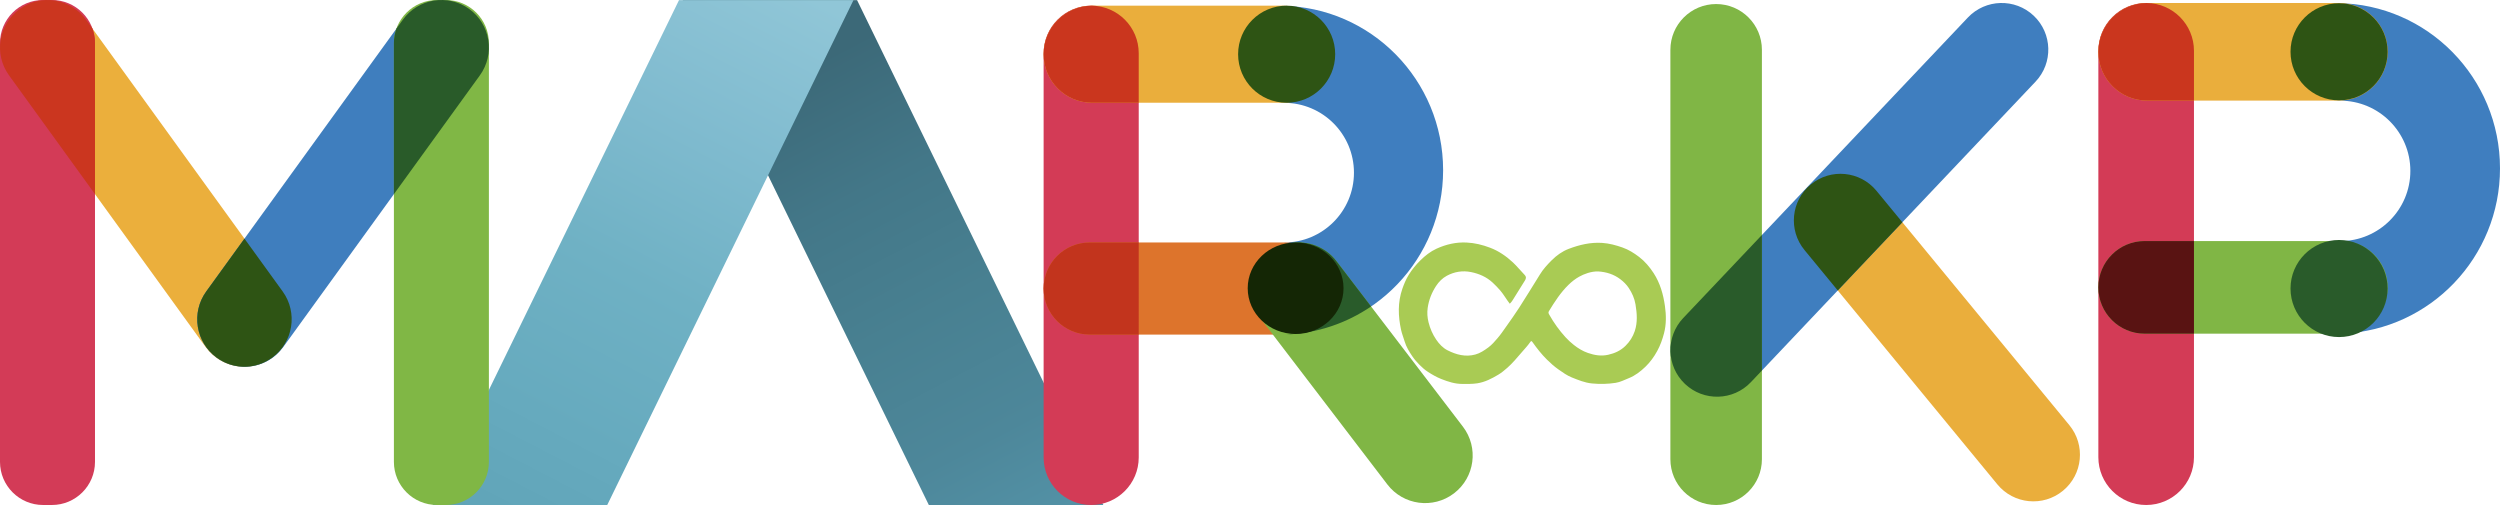 <!-- Generator: Adobe Illustrator 21.0.0, SVG Export Plug-In  -->
<svg version="1.1"
	 xmlns="http://www.w3.org/2000/svg" xmlns:xlink="http://www.w3.org/1999/xlink" xmlns:a="http://ns.adobe.com/AdobeSVGViewerExtensions/3.0/"
	 x="0px" y="0px" width="836.642px" height="169px" viewBox="0 0 836.642 169" style="enable-background:new 0 0 836.642 169;"
	 xml:space="preserve">
<style type="text/css">
	.st0{fill:#A9CB54;}
	.st1{fill:url(#SVGID_1_);}
	.st2{fill:url(#SVGID_2_);}
	.st3{fill:#3F7EBF;}
	.st4{fill:#D33B56;}
	.st5{fill:#EAAE3C;}
	.st6{fill:#DD742C;}
	.st7{fill:#80B645;}
	.st8{fill:#EBAF3C;}
	.st9{fill:#D33B57;}
	.st10{fill:#3F7EBE;}
	.st11{fill:#80B745;}
	.st12{fill:#CB361F;}
	.st13{fill:#2E5414;}
	.st14{fill:#295B29;}
	.st15{fill:#CA361E;}
	.st16{fill:#C2341D;}
	.st17{fill:#295B2A;}
	.st18{fill:#142605;}
	.st19{fill:#591312;}
	.st20{fill:url(#SVGID_3_);}
	.st21{fill:url(#SVGID_4_);}
</style>
<defs>
</defs>
<path class="st0" d="M505.26,101.645c-1.145-1.45-1.997-3.036-3.177-4.419c-0.801-0.938-1.664-1.813-2.548-2.639
	c-2.043-1.907-4.551-2.995-7.279-3.543c-2.832-0.568-5.565-0.098-8.068,1.243c-1.464,0.785-2.677,2.004-3.608,3.43
	c-1.457,2.233-2.408,4.661-2.794,7.307c-0.238,1.632-0.114,3.242,0.281,4.83c0.52,2.089,1.376,4.061,2.584,5.825
	c0.977,1.427,2.213,2.756,3.754,3.538c2.911,1.478,6.021,2.32,9.308,1.426c1.623-0.442,3.017-1.379,4.381-2.384
	c1.188-0.876,2.107-1.982,3.047-3.062c1.038-1.192,1.928-2.516,2.841-3.811c1.508-2.139,3.042-4.263,4.452-6.466
	c1.177-1.84,2.333-3.696,3.491-5.549c1.13-1.808,2.276-3.61,3.372-5.437c1.097-1.829,2.52-3.362,3.988-4.833
	c1.619-1.622,3.527-2.996,5.675-3.815c3.608-1.376,7.347-2.264,11.266-1.997c2.32,0.158,4.529,0.759,6.724,1.526
	c2.062,0.72,3.865,1.855,5.562,3.149c1.958,1.493,3.541,3.363,4.889,5.44c2.183,3.363,3.232,7.126,3.782,11.017
	c0.428,3.024,0.481,6.097-0.304,9.099c-0.54,2.065-1.247,4.055-2.286,5.959c-1.075,1.969-2.384,3.757-3.958,5.274
	c-1.616,1.557-3.423,2.964-5.581,3.816c-1.43,0.564-2.807,1.307-4.334,1.545c-2.634,0.41-5.266,0.47-7.948,0.21
	c-2.422-0.235-4.57-1.141-6.747-2.011c-1.623-0.649-3.062-1.684-4.496-2.692c-1.391-0.978-2.654-2.111-3.857-3.301
	c-1.786-1.767-3.332-3.743-4.785-5.79c-0.356-0.501-0.468-0.536-0.863,0.042c-0.719,1.051-1.612,1.985-2.444,2.957
	c-0.887,1.036-1.772,2.076-2.688,3.087c-0.78,0.861-1.582,1.698-2.46,2.47c-0.967,0.849-1.961,1.676-3.054,2.326
	c-2.189,1.301-4.427,2.471-7.029,2.87c-1.683,0.258-3.346,0.205-5.015,0.203c-2.447-0.003-4.729-0.751-6.994-1.643
	c-1.59-0.626-3.048-1.473-4.457-2.381c-1.013-0.653-1.948-1.465-2.817-2.346c-0.887-0.898-1.727-1.841-2.417-2.87
	c-1.044-1.555-2.04-3.153-2.584-4.993c-0.38-1.287-0.897-2.532-1.184-3.851c-1.007-4.621-1.146-9.226,0.422-13.752
	c0.56-1.616,1.225-3.186,2.141-4.679c1.099-1.791,2.422-3.379,3.879-4.824c1.585-1.572,3.387-2.993,5.425-3.923
	c3.173-1.447,6.514-2.233,10.068-2.059c2.731,0.133,5.293,0.768,7.841,1.734c2.928,1.11,5.407,2.84,7.663,4.936
	c1.378,1.28,2.543,2.774,3.86,4.112c0.699,0.711,0.521,1.305,0.135,1.938c-1.338,2.196-2.721,4.364-4.081,6.547
	C505.956,100.873,505.65,101.29,505.26,101.645z M534.882,90.84c-2.381-0.082-4.804,0.87-6.372,1.743
	c-1.3,0.724-2.498,1.659-3.583,2.716c-2.671,2.603-4.662,5.704-6.586,8.859c-0.288,0.473-0.05,0.836,0.166,1.219
	c1.508,2.669,3.281,5.139,5.343,7.417c0.884,0.977,1.857,1.864,2.867,2.662c1.401,1.106,2.937,2.043,4.674,2.652
	c2.237,0.785,4.482,1.144,6.797,0.62c2.156-0.488,4.102-1.339,5.758-2.953c1.47-1.433,2.504-3.084,3.131-4.946
	c0.985-2.928,0.758-5.934,0.256-8.96c-0.338-2.036-1.165-3.834-2.252-5.488c-0.729-1.109-1.702-2.083-2.812-2.928
	C540.057,91.773,537.585,91.021,534.882,90.84z"/>
<g>
	<linearGradient id="SVGID_1_" gradientUnits="userSpaceOnUse" x1="352.583" y1="186.822" x2="266.9" y2="23.747">
		<stop  offset="0" style="stop-color:#5595AA"/>
		<stop  offset="0.25" style="stop-color:#4D879A"/>
		<stop  offset="0.5" style="stop-color:#488091"/>
		<stop  offset="0.75" style="stop-color:#437788"/>
		<stop  offset="1" style="stop-color:#3C6978"/>
	</linearGradient>
	<polygon class="st1" points="310.841,169 369.229,169 286.828,0.051 228.439,0.051 	"/>
	<linearGradient id="SVGID_2_" gradientUnits="userSpaceOnUse" x1="160.458" y1="190.144" x2="262.035" y2="-5.753">
		<stop  offset="0" style="stop-color:#5EA2B6"/>
		<stop  offset="0.25" style="stop-color:#66AABE"/>
		<stop  offset="0.5" style="stop-color:#6FB1C4"/>
		<stop  offset="0.75" style="stop-color:#80BBCF"/>
		<stop  offset="1" style="stop-color:#90C6D7"/>
	</linearGradient>
	<polygon class="st2" points="203.217,169 144.829,169 227.231,0.051 285.619,0.051 	"/>
</g>
<path class="st3" d="M428.915,1.936c8.815,0.181,15.909,7.37,15.909,16.229l0,0c0,8.972-7.274,16.246-16.246,16.246h1.16
	c12.909,0,23.374,10.465,23.374,23.374v0c0,12.909-10.465,23.374-23.374,23.374h-0.331c8.515,0,15.417,6.902,15.417,15.417l0,0
	c0,8.117-6.276,14.753-14.238,15.358c29.126-1.235,52.365-25.371,52.365-54.978C482.951,26.786,458.818,2.299,428.915,1.936z"/>
<path class="st4" d="M365.169,169L365.169,169c-8.789,0-15.914-7.125-15.914-15.914V17.812c0-8.789,7.125-15.914,15.914-15.914h0
	c8.789,0,15.914,7.125,15.914,15.914v135.273C381.083,161.875,373.958,169,365.169,169z"/>
<path class="st5" d="M445.57,18.144L445.57,18.144c0,8.972-7.274,16.246-16.246,16.246H365.5c-8.972,0-16.246-7.274-16.246-16.246v0
	c0-8.972,7.274-16.246,16.246-16.246l63.824,0C438.296,1.898,445.57,9.172,445.57,18.144z"/>
<path class="st6" d="M445.57,96.556L445.57,96.556c0,8.515-6.902,15.417-15.417,15.417h-65.481c-8.515,0-15.417-6.903-15.417-15.417
	v0c0-8.515,6.902-15.417,15.417-15.417h65.481C438.668,81.139,445.57,88.041,445.57,96.556z"/>
<path class="st7" d="M486.592,165.097L486.592,165.097c-6.984,5.336-16.971,4.001-22.308-2.983l-42.33-55.398
	c-5.336-6.984-4.001-16.971,2.983-22.308l0,0c6.984-5.336,16.971-4.001,22.308,2.983l42.33,55.398
	C494.911,149.773,493.576,159.761,486.592,165.097z"/>
<path class="st3" d="M782.315,1.039c8.862,0.182,15.994,7.41,15.994,16.316l0,0c0,9.021-7.313,16.333-16.333,16.333h1.166
	c12.979,0,23.5,10.521,23.5,23.5v0c0,12.979-10.521,23.5-23.5,23.5h-0.333c8.56,0,15.5,6.94,15.5,15.5l0,0
	c0,8.16-6.31,14.833-14.314,15.44c29.283-1.241,52.647-25.508,52.647-55.273C836.642,26.022,812.379,1.403,782.315,1.039z"/>
<path class="st4" d="M718.227,169L718.227,169c-8.837,0-16-7.163-16-16V17c0-8.837,7.163-16,16-16h0c8.837,0,16,7.163,16,16v136
	C734.227,161.837,727.063,169,718.227,169z"/>
<path class="st5" d="M799.06,17.333L799.06,17.333c0,9.021-7.313,16.333-16.333,16.333H718.56c-9.021,0-16.333-7.313-16.333-16.333
	v0C702.227,8.313,709.539,1,718.56,1l64.167,0C791.747,1,799.06,8.313,799.06,17.333z"/>
<path class="st7" d="M799.06,96.167L799.06,96.167c0,8.56-6.94,15.5-15.5,15.5h-65.833c-8.56,0-15.5-6.94-15.5-15.5v0
	c0-8.56,6.94-15.5,15.5-15.5h65.833C792.12,80.667,799.06,87.606,799.06,96.167z"/>
<path class="st5" d="M690.385,164.229L690.385,164.229c-6.652,5.475-16.482,4.521-21.957-2.131l-64.545-78.421
	c-5.475-6.652-4.521-16.482,2.131-21.956v0c6.652-5.475,16.482-4.521,21.957,2.131l64.545,78.421
	C697.991,148.924,697.037,158.754,690.385,164.229z"/>
<path class="st3" d="M563.896,128.49L563.896,128.49c6.254,5.924,16.127,5.657,22.052-0.598l95.26-100.567
	c5.924-6.254,5.657-16.127-0.598-22.052v0c-6.254-5.924-16.127-5.657-22.052,0.598l-95.26,100.567
	C557.374,112.693,557.641,122.566,563.896,128.49z"/>
<path class="st7" d="M574.32,169L574.32,169c-8.457,0-15.313-6.856-15.313-15.313V16.668c0-8.457,6.856-15.313,15.313-15.313l0,0
	c8.457,0,15.313,6.856,15.313,15.313v137.019C589.633,162.144,582.777,169,574.32,169z"/>
<path class="st8" d="M91.035,119.724L91.035,119.724c-7.112,5.147-17.05,3.554-22.197-3.558L3.02,25.216
	C-2.127,18.104-0.534,8.166,6.578,3.02l0,0c7.112-5.147,17.05-3.554,22.197,3.558l65.819,90.949
	C99.74,104.639,98.147,114.577,91.035,119.724z"/>
<path class="st9" d="M17.361,169h-2.93C6.461,169,0,162.539,0,154.569L0,14.431C0,6.461,6.461,0,14.431,0l2.93,0
	c7.97,0,14.431,6.461,14.431,14.431v140.138C31.792,162.539,25.331,169,17.361,169z"/>
<path class="st10" d="M72.578,119.724L72.578,119.724c7.112,5.147,17.05,3.554,22.197-3.558l65.819-90.949
	c5.147-7.112,3.554-17.05-3.558-22.197l0,0c-7.112-5.147-17.05-3.554-22.197,3.558L69.02,97.527
	C63.873,104.639,65.466,114.577,72.578,119.724z"/>
<path class="st11" d="M146.252,169h2.93c7.97,0,14.431-6.461,14.431-14.431V14.431c0-7.97-6.461-14.431-14.431-14.431l-2.93,0
	c-7.97,0-14.431,6.461-14.431,14.431v140.138C131.821,162.539,138.282,169,146.252,169z"/>
<path class="st12" d="M6.578,3.02C-0.534,8.166-2.127,18.104,3.02,25.216l28.772,39.758V14.431c0-1.714-0.314-3.351-0.863-4.876
	l-2.154-2.977C23.628-0.534,13.69-2.127,6.578,3.02z"/>
<path class="st13" d="M94.593,97.527L81.806,79.858L69.02,97.527c-5.147,7.112-3.554,17.05,3.558,22.197
	c2.606,1.886,5.591,2.858,8.581,2.994c0.216,0.008,0.431,0.011,0.647,0.01c0.216,0.001,0.432-0.002,0.647-0.01
	c2.99-0.136,5.975-1.108,8.581-2.994h0C98.147,114.577,99.74,104.639,94.593,97.527z"/>
<path class="st14" d="M157.035,3.02L157.035,3.02c-7.112-5.147-17.05-3.554-22.197,3.558l-2.154,2.977
	c-0.548,1.525-0.863,3.162-0.863,4.876v50.543l28.772-39.758C165.74,18.104,164.147,8.166,157.035,3.02z"/>
<path class="st15" d="M365.5,34.39h15.583V17.812c0-8.733-7.037-15.816-15.749-15.906c-8.895,0.09-16.08,7.321-16.08,16.238
	C349.254,27.116,356.528,34.39,365.5,34.39z"/>
<path class="st16" d="M364.671,111.973h16.412V81.139h-16.412c-8.515,0-15.417,6.902-15.417,15.417S356.157,111.973,364.671,111.973
	z"/>
<path class="st17" d="M430.586,111.935c10.444-0.443,20.122-3.842,28.252-9.371l-11.593-15.172
	c-3.721-4.87-9.704-6.984-15.353-6.013c7.33,1.191,12.931,7.532,12.931,15.199C444.823,104.694,438.548,111.33,430.586,111.935z"/>
<circle class="st13" cx="430.586" cy="18.144" r="16.246"/>
<ellipse class="st18" cx="433.588" cy="96.459" rx="16.034" ry="15.311"/>
<circle class="st13" cx="782.784" cy="17.333" r="16.246"/>
<circle class="st17" cx="782.784" cy="96.556" r="16.246"/>
<path class="st15" d="M718.56,33.667h15.667V17c0-8.78-7.074-15.901-15.833-15.992c-8.943,0.09-16.167,7.36-16.167,16.325v0
	C702.227,26.354,709.539,33.667,718.56,33.667z"/>
<path class="st19" d="M717.727,111.667h16.5v-31h-16.5c-8.56,0-15.5,6.94-15.5,15.5
	C702.227,104.727,709.166,111.667,717.727,111.667z"/>
<path class="st13" d="M627.971,63.852c-5.475-6.652-15.305-7.606-21.956-2.131v0c-6.652,5.475-7.606,15.305-2.131,21.956
	l11.133,13.527l21.62-22.824L627.971,63.852z"/>
<path class="st17" d="M585.947,127.893l3.686-3.891V78.636l-26.335,27.802c-5.924,6.254-5.657,16.127,0.598,22.052
	C570.15,134.415,580.023,134.147,585.947,127.893z"/>
</svg>